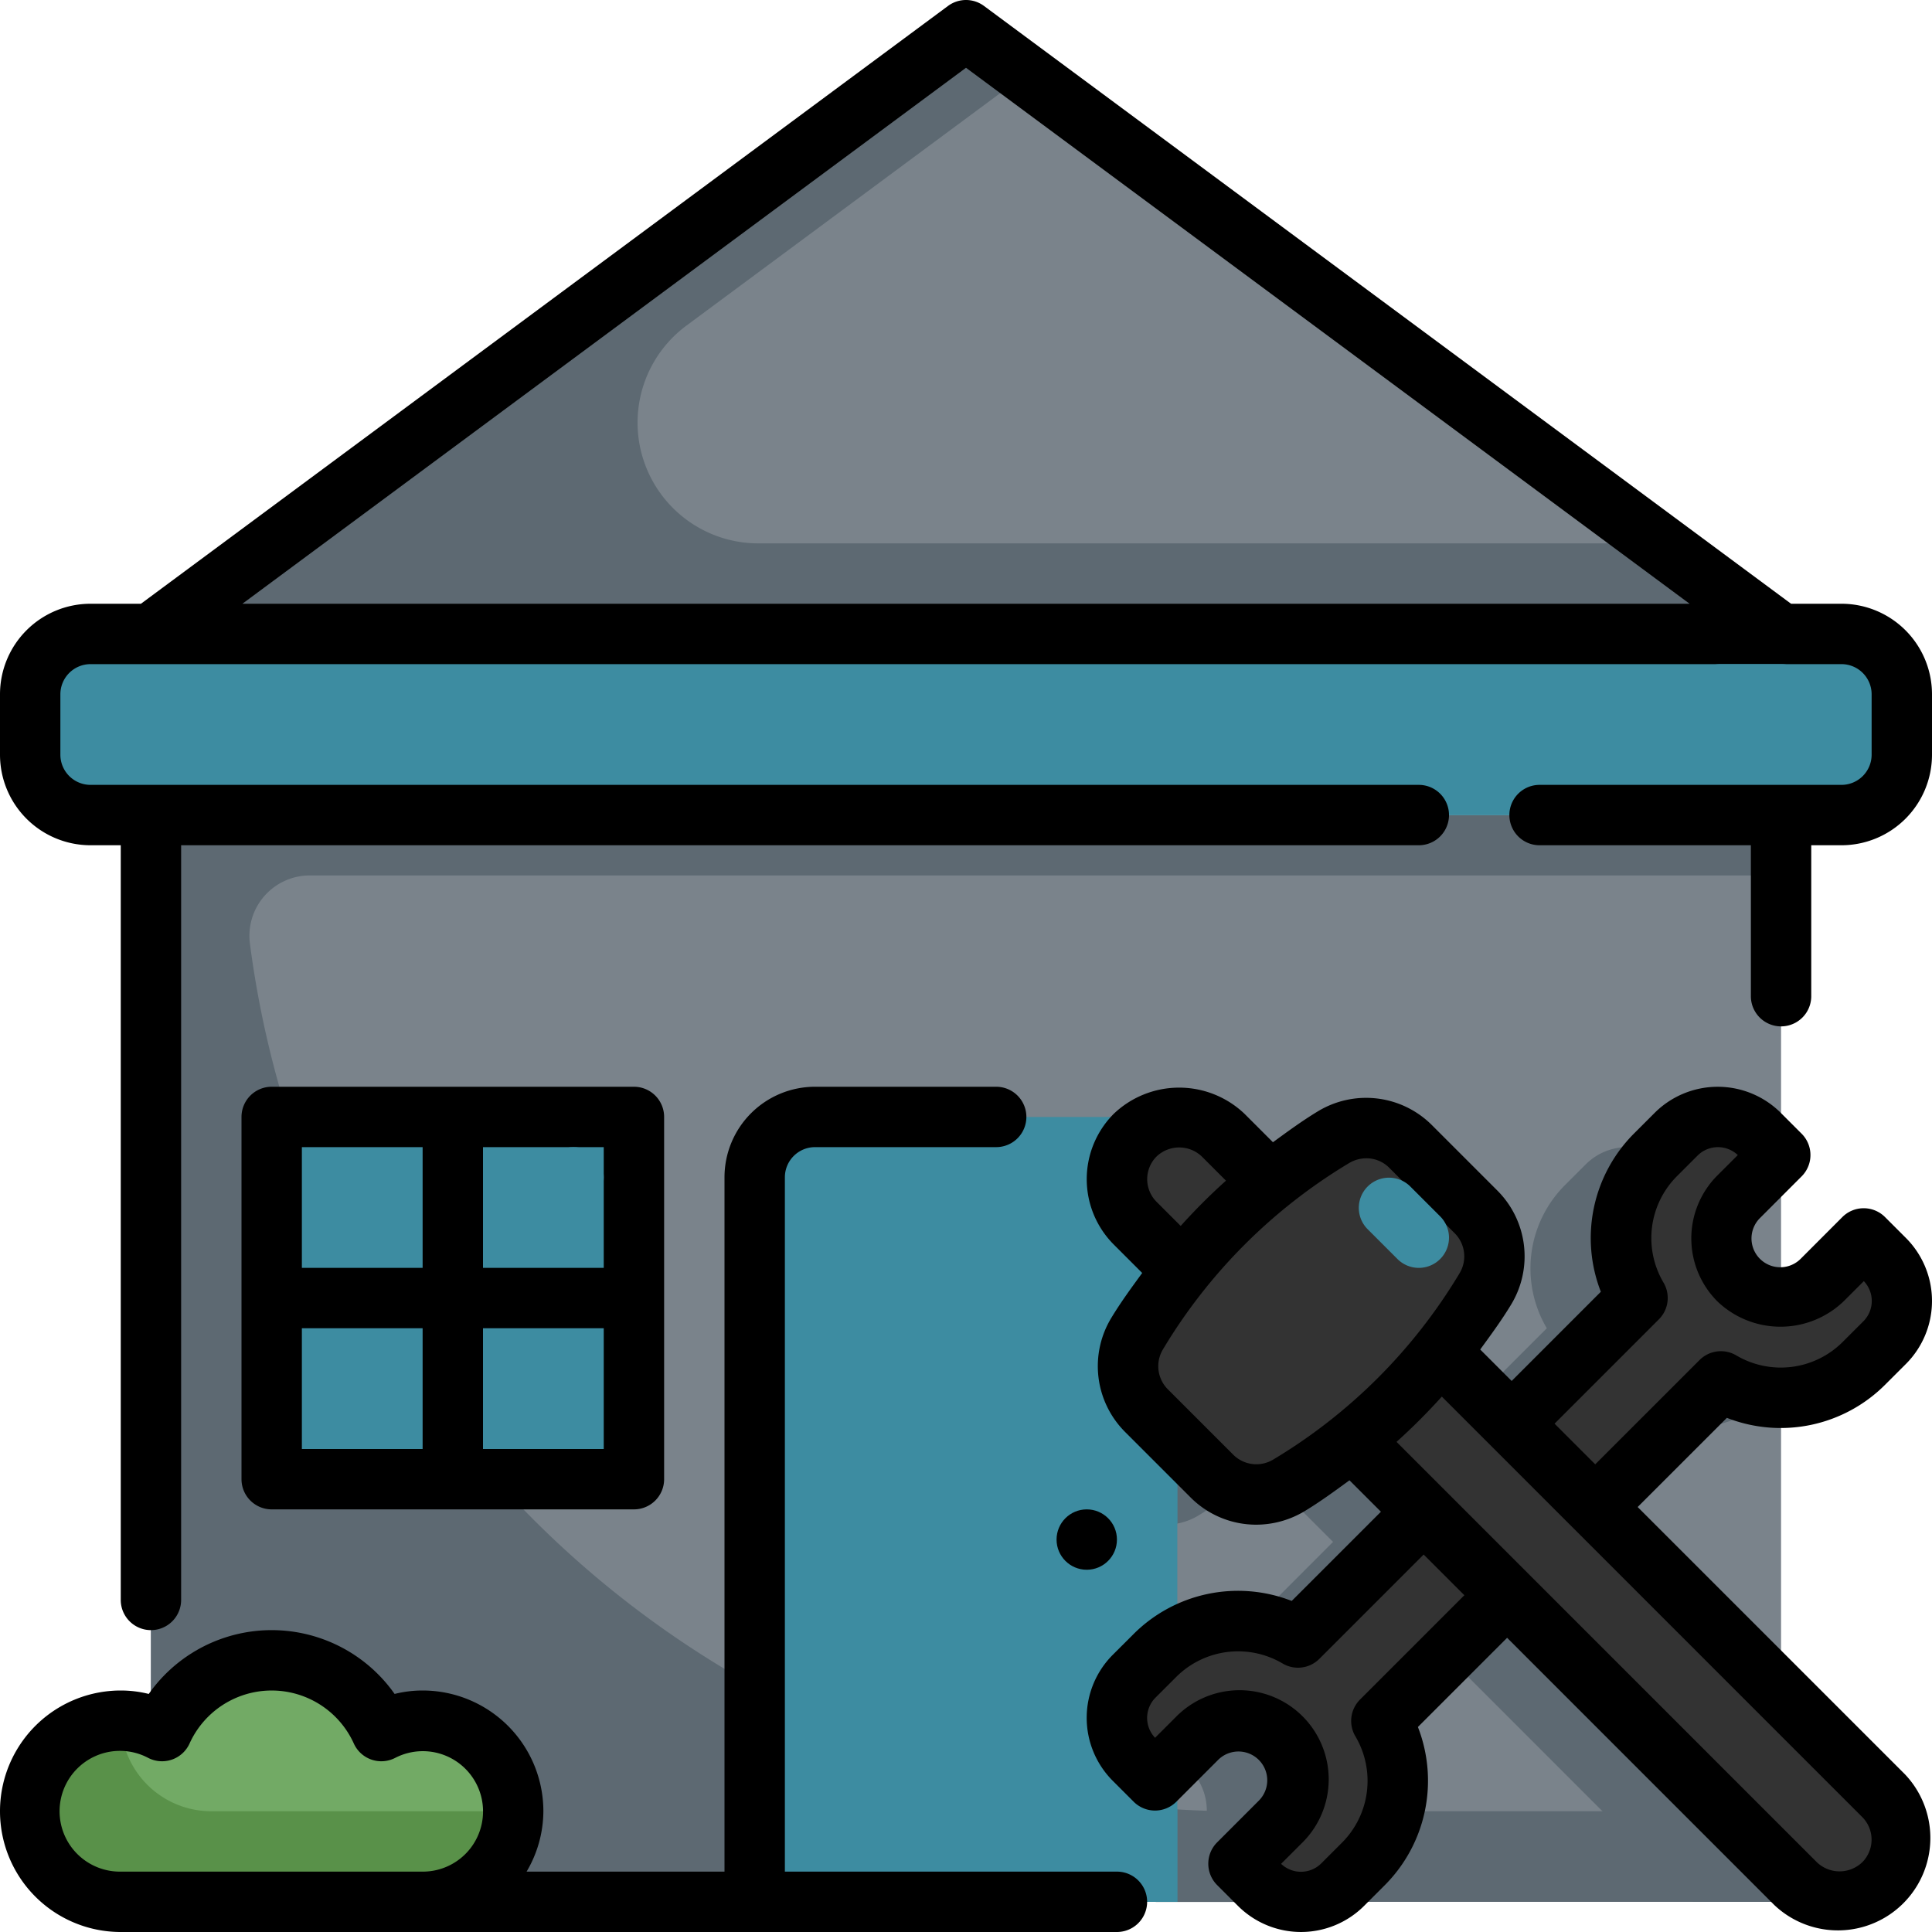 <svg xmlns="http://www.w3.org/2000/svg" version="1.1" xmlns:xlink="http://www.w3.org/1999/xlink" width="512" height="512" x="0" y="0" viewBox="0 0 64 64" style="enable-background:new 0 0 512 512" xml:space="preserve" class=""><g><g data-name="Layer 31"><path fill="#7a838b" d="M5 27h54v36H5z" opacity="1" data-original="#7a838b"></path><path fill="#5d6972" d="m59 60.083-9.161-9.16L54 46.76a3.9 3.9 0 0 0 4.736-.593L59 45.9v-3.613l-.262-.263-1.381 1.381a1.953 1.953 0 0 1-2.757-2.762l1.381-1.381-.691-.69a1.951 1.951 0 0 0-2.761 0l-.691.69A3.9 3.9 0 0 0 51.24 44l-4.163 4.163-2.355-2.355A19.384 19.384 0 0 0 46.2 43.7a2.085 2.085 0 0 0-.3-2.553l-2.177-2.177a2.084 2.084 0 0 0-2.553-.3 19.246 19.246 0 0 0-2.1 1.478L37.521 38.6a2.063 2.063 0 0 0-2.921 2.921l1.549 1.548a19.246 19.246 0 0 0-1.478 2.1 2.086 2.086 0 0 0 .3 2.553l2.18 2.178a2.085 2.085 0 0 0 2.553.3 19.384 19.384 0 0 0 2.1-1.478l2.355 2.355L40 55.24a3.9 3.9 0 0 0-4.736.593l-.69.691a1.951 1.951 0 0 0 0 2.761l.69.691 1.379-1.376a1.953 1.953 0 0 1 2.762 2.762l-1.381 1.381.263.262H41.9l.263-.262A3.9 3.9 0 0 0 42.76 58l4.163-4.163L56.083 63H59z" opacity="1" data-original="#5d6972"></path><path fill="#5d6972" d="M59 27H5v36h54v-3H41A33 33 0 0 1 8.278 31.251 2 2 0 0 1 10.269 29H59z" opacity="1" data-original="#5d6972"></path><path fill="#3d8ca1" d="M27 37h10a2 2 0 0 1 2 2v24H25V39a2 2 0 0 1 2-2z" opacity="1" data-original="#a7d0e1" class=""></path><path fill="#3d8ca1" d="m34.974 47.724 2.177 2.176a2.069 2.069 0 0 0 1.849.565V40.083L37.521 38.6a2.063 2.063 0 0 0-2.921 2.921l1.549 1.548a19.246 19.246 0 0 0-1.478 2.1 2.086 2.086 0 0 0 .303 2.555zM35.262 59.976l1.381-1.376A1.947 1.947 0 0 1 39 58.3v-3.463a3.872 3.872 0 0 0-3.738 1l-.69.691a1.951 1.951 0 0 0 0 2.761z" opacity="1" data-original="#80bbce" class=""></path><path fill="#3d8ca1" d="M25 55.862V63h14v-3.066a32.807 32.807 0 0 1-14-4.072z" opacity="1" data-original="#80bbce" class=""></path><g fill="#a7d0e1"><path d="M9 37h6v6H9zM15 37h6v6h-6zM9 43h6v6H9zM15 43h6v6h-6z" fill="#3d8ca1" opacity="1" data-original="#a7d0e1" class=""></path><rect width="62" height="6" x="1" y="21" rx="2" fill="#3d8ca1" opacity="1" data-original="#a7d0e1" class=""></rect></g><path fill="#3d8ca1" d="M7 24a3 3 0 0 1-3-3H3a2 2 0 0 0-2 2v2a2 2 0 0 0 2 2h58a2 2 0 0 0 2-2v-1z" opacity="1" data-original="#80bbce" class=""></path><path fill="#7a838b" d="M5 21 32 1l27 20z" opacity="1" data-original="#7a838b"></path><path fill="#5d6972" d="m22.739 10.786 11.236-8.323L32 1 5 21h54l-4.05-3H25.12a4 4 0 0 1-2.381-7.214z" opacity="1" data-original="#5d6972"></path><path fill="#72aa65" d="M14 57a2.975 2.975 0 0 0-1.368.344 3.986 3.986 0 0 0-7.264 0A2.995 2.995 0 1 0 4 63h10a3 3 0 0 0 0-6z" opacity="1" data-original="#72aa65" class=""></path><path fill="#599149" d="M4 57a3 3 0 0 0 0 6h10a3 3 0 0 0 3-3H7a3 3 0 0 1-3-3z" opacity="1" data-original="#599149" class=""></path><path fill="#333333" d="m61.738 45.167.69-.691a1.951 1.951 0 0 0 0-2.761l-.69-.691-1.381 1.381a1.953 1.953 0 0 1-2.757-2.762l1.381-1.381-.691-.69a1.951 1.951 0 0 0-2.761 0l-.691.69A3.9 3.9 0 0 0 54.24 43L43 54.24a3.9 3.9 0 0 0-4.736.593l-.69.691a1.951 1.951 0 0 0 0 2.761l.69.691 1.379-1.376a1.953 1.953 0 0 1 2.762 2.762l-1.381 1.381.691.69a1.951 1.951 0 0 0 2.761 0l.691-.69A3.9 3.9 0 0 0 45.76 57L57 45.76a3.9 3.9 0 0 0 4.738-.593z" opacity="1" data-original="#f8c460" class=""></path><path fill="#333333" d="m62.428 42.476-.69.691a3.886 3.886 0 0 1-3.792.993 2 2 0 0 0-1.916.571l-9.349 9.349a2.037 2.037 0 0 0-.512 1.939 4.476 4.476 0 0 1 .09.484L57 45.76a3.9 3.9 0 0 0 4.736-.593l.69-.691a1.947 1.947 0 0 0 .289-2.38 1.928 1.928 0 0 1-.287.38zM45.167 59.738l-.691.69a1.95 1.95 0 0 1-2.414.272l-1.038 1.038.691.69a1.951 1.951 0 0 0 2.761 0l.691-.69a3.873 3.873 0 0 0 1-3.733 3.854 3.854 0 0 1-1 1.733z" opacity="1" data-original="#faaf42" class=""></path><path fill="#333333" d="m45.65 51.577 2.917-2.916 2.761 2.761-2.916 2.917z" opacity="1" data-original="#faaf42" class=""></path><path fill="#333333" d="M62.4 62.4a2.064 2.064 0 0 1-2.917 0L43.437 46.354l2.917-2.917L62.4 59.479a2.064 2.064 0 0 1 0 2.921zM37.6 37.6a2.064 2.064 0 0 0 0 2.917l2.917 2.916 2.916-2.916-2.912-2.917a2.064 2.064 0 0 0-2.921 0z" opacity="1" data-original="#ffd3b6" class=""></path><path fill="#333333" d="m38.153 41.069 2.368 2.368 2.916-2.916-2.368-2.368a18.615 18.615 0 0 0-2.916 2.916z" opacity="1" data-original="#f9b995" class=""></path><path fill="#333333" d="M49.2 42.7a18.841 18.841 0 0 1-6.5 6.5 2.085 2.085 0 0 1-2.553-.3l-2.177-2.177a2.084 2.084 0 0 1-.3-2.553 18.824 18.824 0 0 1 6.5-6.5 2.084 2.084 0 0 1 2.553.3l2.177 2.181a2.085 2.085 0 0 1 .3 2.549z" opacity="1" data-original="#f8c460" class=""></path><path fill="#333333" d="m46.354 43.437-2.917 2.917 2.869 2.868a18.615 18.615 0 0 0 2.916-2.916z" opacity="1" data-original="#f9b995" class=""></path><path fill="#333333" d="M48.9 40.146a18.9 18.9 0 0 1-4.745 5.089 3.96 3.96 0 0 1-5.121-.454l-1.053-1.053c-.1.152-.21.288-.3.443a2.086 2.086 0 0 0 .3 2.553l2.17 2.176a2.07 2.07 0 0 0 2.526.315 18.843 18.843 0 0 0 6.54-6.539 2.072 2.072 0 0 0-.316-2.526z" opacity="1" data-original="#faaf42" class=""></path><path fill="#3d8ca1" d="M12.13 43H9v-6h.54a33.026 33.026 0 0 0 2.59 6zM15 47.34V49H9v-6h3.13A33.944 33.944 0 0 0 15 47.34zM15 47.31V49h1.41A32.938 32.938 0 0 1 15 47.31z" opacity="1" data-original="#80bbce" class=""></path><path d="M37 62H26V39a1 1 0 0 1 1-1h6a1 1 0 0 0 0-2h-6a3 3 0 0 0-3 3v23h-6.556A3.959 3.959 0 0 0 18 60a4 4 0 0 0-4-4 3.834 3.834 0 0 0-.928.114 4.979 4.979 0 0 0-8.144 0A3.84 3.84 0 0 0 4 56a4 4 0 0 0 0 8h33a1 1 0 0 0 0-2zm-23 0H4a2 2 0 1 1 .91-3.767 1 1 0 0 0 1.368-.474 2.986 2.986 0 0 1 5.444 0 1 1 0 0 0 1.368.474A1.995 1.995 0 1 1 14 62z" fill="#000000" opacity="1" data-original="#000000" class=""></path><path d="M21 50a1 1 0 0 0 1-1V37a1 1 0 0 0-1-1H9a1 1 0 0 0-1 1v12a1 1 0 0 0 1 1zm-5-12h4v4h-4zm0 6h4v4h-4zm-6-6h4v4h-4zm0 6h4v4h-4z" fill="#000000" opacity="1" data-original="#000000" class=""></path><circle cx="36" cy="51" r="1" fill="#000000" opacity="1" data-original="#000000" class=""></circle><path d="m62.444 45.874.691-.69a2.953 2.953 0 0 0 0-4.176l-.691-.691a1 1 0 0 0-1.414 0L59.649 41.7a.952.952 0 1 1-1.349-1.349l1.381-1.382a1 1 0 0 0 0-1.414l-.691-.691a2.957 2.957 0 0 0-4.176 0l-.69.69a4.9 4.9 0 0 0-1.094 5.237l-2.954 2.955-1.042-1.042c.353-.484.707-.965 1.021-1.484a3.081 3.081 0 0 0-.449-3.777l-2.177-2.177a3.081 3.081 0 0 0-3.777-.449c-.519.314-1 .668-1.484 1.021l-.942-.942a3.138 3.138 0 0 0-4.331 0 3.066 3.066 0 0 0 0 4.331l.942.942c-.353.483-.707.965-1.021 1.484a3.081 3.081 0 0 0 .449 3.777l2.177 2.177a3.064 3.064 0 0 0 2.169.9 3.116 3.116 0 0 0 1.608-.449c.519-.314 1-.668 1.484-1.021l1.042 1.041-2.955 2.955a4.894 4.894 0 0 0-5.236 1.094l-.691.69a2.953 2.953 0 0 0 0 4.176l.691.691a1 1 0 0 0 1.414 0l1.383-1.384a.952.952 0 1 1 1.349 1.349l-1.381 1.382a1 1 0 0 0 0 1.414l.691.691a2.956 2.956 0 0 0 4.176 0l.69-.69a4.9 4.9 0 0 0 1.094-5.237l2.955-2.955 8.849 8.85a3.062 3.062 0 0 0 4.326-4.332l-8.85-8.85 2.955-2.954a4.89 4.89 0 0 0 5.239-1.094zm-24.132-7.563a1.087 1.087 0 0 1 1.5 0l.8.8a19.735 19.735 0 0 0-1.5 1.5l-.8-.8a1.063 1.063 0 0 1 0-1.5zm3.875 10.033a1.083 1.083 0 0 1-1.329-.15l-2.177-2.177a1.083 1.083 0 0 1-.15-1.329 17.932 17.932 0 0 1 6.156-6.157 1.115 1.115 0 0 1 .575-.161 1.065 1.065 0 0 1 .755.311l2.177 2.177a1.084 1.084 0 0 1 .15 1.33 17.941 17.941 0 0 1-6.157 6.156zm2.866 7.956a1 1 0 0 0-.156 1.214 2.9 2.9 0 0 1-.437 3.522l-.69.69a.955.955 0 0 1-1.332.016l.674-.673a2.953 2.953 0 1 0-4.175-4.176l-.674.673a.953.953 0 0 1 .016-1.331l.691-.69a2.9 2.9 0 0 1 3.521-.438 1 1 0 0 0 1.214-.155l3.456-3.456 1.348 1.348zm16.635 3.891a1.061 1.061 0 0 1 0 1.5 1.087 1.087 0 0 1-1.5 0L46.262 47.764a19.906 19.906 0 0 0 1.5-1.5zM56.3 45.053l-3.456 3.455-1.347-1.347 3.455-3.456a1 1 0 0 0 .156-1.214 2.9 2.9 0 0 1 .437-3.522l.69-.69a.956.956 0 0 1 1.332-.016l-.674.673a2.95 2.95 0 0 0 0 4.176 3.022 3.022 0 0 0 4.175 0l.674-.673a.953.953 0 0 1-.016 1.331l-.691.69a2.9 2.9 0 0 1-3.521.438 1 1 0 0 0-1.214.155z" fill="#000000" opacity="1" data-original="#000000" class=""></path><path d="M61 20h-1.669L32.6.2a1 1 0 0 0-1.2 0L4.669 20H3a3 3 0 0 0-3 3v2a3 3 0 0 0 3 3h1v25a1 1 0 0 0 2 0V28h41a1 1 0 0 0 0-2H3a1 1 0 0 1-1-1v-2a1 1 0 0 1 1-1h58a1 1 0 0 1 1 1v2a1 1 0 0 1-1 1H51a1 1 0 0 0 0 2h7v5a1 1 0 0 0 2 0v-5h1a3 3 0 0 0 3-3v-2a3 3 0 0 0-3-3zM8.03 20 32 2.245 55.97 20z" fill="#000000" opacity="1" data-original="#000000" class=""></path><path fill="#3d8ca1" d="M59 24h-2a1 1 0 0 1 0-2h2a1 1 0 0 1 0 2z" opacity="1" data-original="#ffffff" class=""></path><circle cx="19" cy="39" r="1" fill="#3d8ca1" opacity="1" data-original="#ffffff" class=""></circle><path fill="#3d8ca1" d="M47 42a1 1 0 0 1-.707-.293l-1-1a1 1 0 0 1 1.414-1.414l1 1A1 1 0 0 1 47 42z" opacity="1" data-original="#ffffff" class=""></path></g></g></svg>